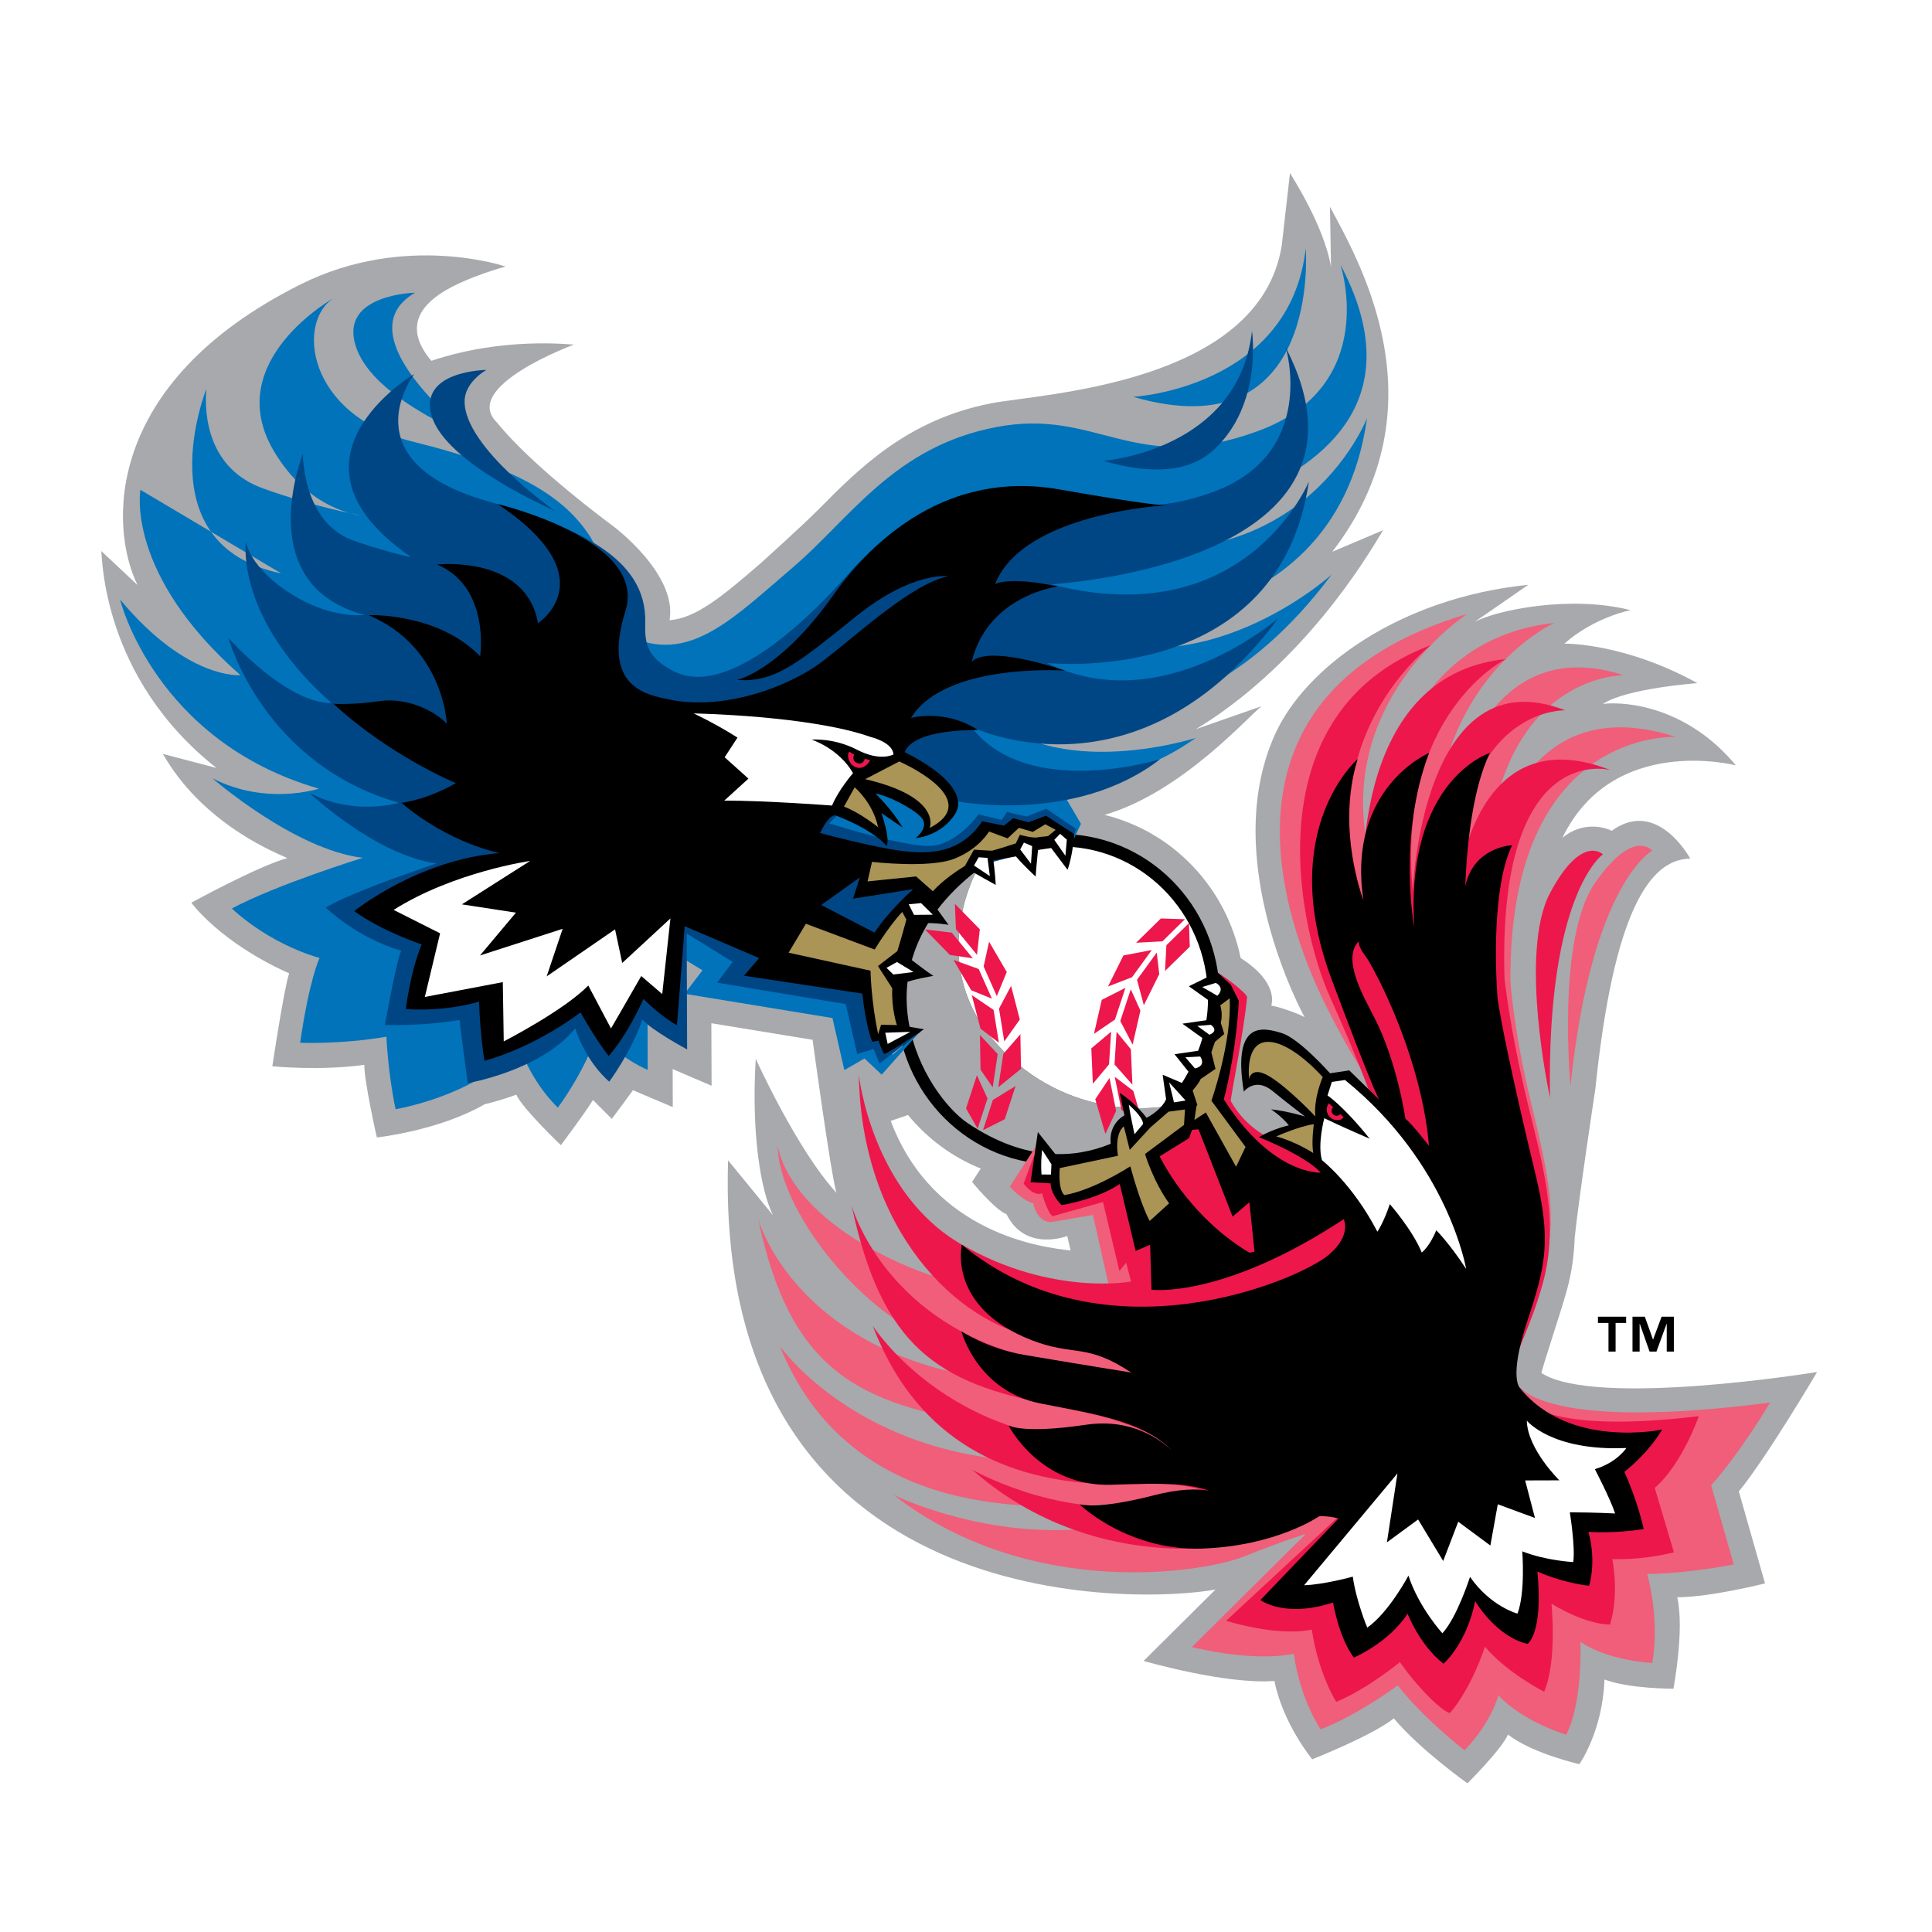 <?xml version="1.0" encoding="utf-8"?>
<!-- Generator: Adobe Illustrator 13.0.0, SVG Export Plug-In . SVG Version: 6.00 Build 14576)  -->
<!DOCTYPE svg PUBLIC "-//W3C//DTD SVG 1.0//EN" "http://www.w3.org/TR/2001/REC-SVG-20010904/DTD/svg10.dtd">
<svg version="1.0" id="Layer_1" xmlns="http://www.w3.org/2000/svg" xmlns:xlink="http://www.w3.org/1999/xlink" x="0px" y="0px"
	 width="192.756px" height="192.756px" viewBox="0 0 192.756 192.756" enable-background="new 0 0 192.756 192.756"
	 xml:space="preserve">
<g>
	<polygon fill-rule="evenodd" clip-rule="evenodd" fill="#FFFFFF" points="0,0 192.756,0 192.756,192.756 0,192.756 0,0 	"/>
	<path fill-rule="evenodd" clip-rule="evenodd" d="M162.24,131.988h-1.051v2.859h-0.71v-2.859h-1.051v-0.619h2.812V131.988
		L162.24,131.988L162.24,131.988z M167.002,134.848h-0.711v-2.769h-0.017l-1.009,2.769h-0.687l-0.975-2.769h-0.017v2.769h-0.712
		v-3.479h1.232l0.81,2.271h0.017l0.844-2.271h1.224V134.848L167.002,134.848z"/>
	<path fill="none" stroke="#FFFFFF" stroke-width="0.318" stroke-miterlimit="2.613" d="M184.252,134.902
		c0,0-20.617,3.824-28.471,1.312c0.202-0.65,0.469-1.487,0.704-2.224c0.541-1.693,1.153-3.612,1.475-4.771
		c0.5-1.802,0.774-3.623,0.842-5.564c0.403-3.874,2.061-14.843,2.061-14.843c2.544-25.536,10.296-21.605,10.296-21.605l-1.005-2.307
		c-0.202-0.378-1.978-3.709-5.154-4.435c-1.37-0.313-3.051,0.015-4.383,0.772c-0.329-0.095-0.699-0.354-1.097-0.395
		c7.168-6.14,17.82-1.789,17.82-1.789c0.003,0.001-3.86-6.151-10.312-9.076c2.103-0.583,7.557-0.619,7.557-0.619
		c0.001,0-6.98-5.075-14.107-6.096c2.396-1.267,7.993-2.026,8.012-2.03c0,0-6.685-3.127-14.021-2.367l3.745-2.59
		c0,0-14.188,0.228-22.851,6.254c-2.654,1.845-5.385,3.813-7.197,5.935c-0.782,0.916,7.345-8.326,11.122-14.74l2.347-3.983
		l-4.743,2.011c7.074-13.273,0.25-25.704-2.48-30.792l-2.595-4.119l-0.306,2.288c-0.565-1.148-1.454-2.51-1.471-2.539
		c0.035,0.061-2.268-3.792-2.268-3.792l-1.419,11.556c-1.802,10.903-17.44,13.005-24.96,14.015
		c-1.158,0.156-2.072,0.279-2.755,0.411c-8.857,1.71-13.819,6.724-18.197,11.146c-1.318,1.331-5.485,5.1-5.527,5.138
		c-2.807,2.429-4.874,4.149-6.626,4.911c-0.746-4.494-5.647-8.241-6.287-8.712c-0.071-0.052-6.013-4.425-9.771-8.357
		c-0.537-0.562-2.445-1.962-1.297-3.18c1.219-1.271,8.075-4.885,10.756-5.876c0,0-8.394-2.441-18.083,0.417
		c-0.389-0.623-0.561-1.184-0.477-1.666c0.551-3.175,12.542-5.775,12.542-5.775c0.001,0-13.288-6.324-26.369,0.228
		c-11.259,5.64-15.655,12.583-17.354,17.425c-1.158,3.299-1.389,6.462-1.099,9.166l-2.346-2.251c0,0,0.09,4.021,0.094,4.082
		c0.298,4.263,1.777,11.738,7.901,18.524l-2.883-0.639c0,0,2.748,7.322,11.243,12.14c-3.015,1.357-8.027,4.106-8.027,4.106
		s3.423,5.492,10.219,8.4c-0.541,2.515-1.639,9.781-1.639,9.781s4.305,0.811,9.549,0.188c0.302,2.154,1.437,7.212,1.437,7.212
		s7.688-0.834,12.513-3.537l1.963-0.559c1.205,1.586,5.263,5.5,5.263,5.5s2.261-3.012,3.243-4.405l1.814,1.816
		c0,0,1.885-2.523,2.462-3.305c0.804,0.342,4.986,2.103,4.986,2.103l-0.009-3.772c0.501,0.214,3.886,1.654,3.886,1.654l-0.027-6.75
		l1.407,0.241c-0.212,3.397-0.167,8.126,0.158,10.976l-2.825-3.459l-0.128,4.073c-0.487,15.448,3.855,27.208,12.908,34.952
		c10.488,8.972,25.009,10.283,33.099,9.888l-5.939,5.897c0,0,9.702,2.801,14.779,2.819c1.146,3.989,4.482,8.078,4.482,8.078
		s5.637-2.226,8.373-3.896c2.778,2.922,7.756,6.455,7.756,6.455s3.147-3.156,4.334-4.739c2.669,1.484,7.317,2.556,7.317,2.556
		s2.626-3.744,3.219-8.215c2.509,0.498,6.771,0.495,6.771,0.495s1.096-5.733,0.857-9.213c3.31-0.31,8.92-1.726,8.92-1.726
		l-2.823-9.937C178.028,145.442,184.252,134.902,184.252,134.902 M175.707,156.546L175.707,156.546L175.707,156.546L175.707,156.546
		L175.707,156.546z"/>
	<path fill-rule="evenodd" clip-rule="evenodd" fill="#A7A9AC" d="M173.484,148.8c2.79-3.403,7.81-11.914,7.81-11.914
		s-22.062,3.604-27.5,0.105c0-0.339,1.878-5.903,2.523-8.227c0.473-1.707,0.731-3.435,0.789-5.275
		c0.405-3.923,2.066-14.881,2.066-14.881c1.808-17.479,5.347-22.894,9.464-22.944c0,0-3.27-6.097-7.833-2.777
		c-0.66-0.337-2.867-1.003-4.919,0.697c5.052-10.422,17.302-7.223,17.302-7.223c-4.755-5.75-10.801-6.416-13.263-6.132
		c2.375-1.565,9.428-2.071,9.428-2.071c-7.362-4.063-13.276-3.942-13.276-3.942c2.999-2.651,6.604-3.341,6.604-3.341
		c-6.059-1.534-13.356,0.007-15.541,1.163l5.341-3.693c-12.808,1.303-22.221,8.206-25.257,14.892
		c-5.689,12.53,2.842,28.064,2.932,28.246c-0.515-0.326-2.57-1.059-3.31-1.146c0.022-0.205,0.755-2.304-3.065-4.757
		c-1.456-7.082-6.763-12.6-13.581-14.282l-0.001,0c7.722-2.208,14.563-10.049,15.669-10.84l-6.559,2.292
		c1.453-0.891,10.679-6.266,18.677-19.847l-5.062,2.146c11.243-14.597,2.514-29.235-0.23-34.421l0.102,6.002
		c-0.716-4.24-4.082-9.288-4.09-9.375l-0.828,7.271c-2.253,13.813-23.949,14.74-28.938,15.704
		c-8.394,1.621-13.179,6.456-17.401,10.721c-1.363,1.377-5.588,5.196-5.588,5.196c-3.916,3.39-6.54,5.54-9.147,5.732
		c0.805-4.647-5.695-9.438-5.695-9.438s-7.948-5.826-11.51-10.276c-3.72-3.588,7.67-7.786,7.67-7.786
		c-0.441,0.008-7.022-0.797-14.228,1.62c-2.633-3.096-1.307-5.33,1.147-6.863s6.26-2.543,6.26-2.543s-10.018-3.437-20.448,1.776
		c-19.76,9.875-19.071,24.301-16.281,29.993l-3.616-3.388c0.121,0.496,0,12.573,11.492,21.642l-5.356-1.403
		c0.241,0.21,3.067,6.439,12.436,10.396c-2.941,0.805-9.583,4.455-9.583,4.455s2.858,3.965,9.758,7.046
		c-0.508,1.468-1.677,9.271-1.677,9.271s4.749,0.477,9.179-0.144c-0.034,1.591,1.249,7.244,1.249,7.244s6.132-0.645,10.762-3.312
		c0.772-0.184,1.889-0.488,3.151-0.954c0.604,1.372,4.448,5.038,4.448,5.038s2.388-3.177,3.201-4.506l1.879,1.881
		c0,0,1.869-2.503,2.113-2.859c0.189,0.092,3.97,1.683,3.97,1.683l-0.009-3.79c0.153,0.074,3.882,1.662,3.882,1.662l-0.024-6.236
		l10.1,1.655c0,0,1.842,13.574,2.386,15.265c-3.928-4.251-8.055-13.363-8.055-13.363c-0.46,7.359,0.487,13.123,1.717,15.601
		l-4.478-5.481c-1.453,46.087,41.495,44.169,48.63,42.822l-7.176,7.125c0,0,8.171,2.374,13.056,1.998
		c0.842,4.261,3.768,7.816,3.768,7.816s5.92-2.329,8.144-4.079c2.685,3.181,7.345,6.477,7.345,6.477s3.419-3.398,4.041-4.869
		c2.394,1.881,7.122,2.958,7.122,2.958s2.328-3.275,2.507-8.452c2.429,0.935,6.877,0.924,6.877,0.924s1.125-5.815,0.388-9.123
		c3.345-0.015,8.754-1.386,8.754-1.386L173.484,148.8L173.484,148.8z"/>
	<path fill-rule="evenodd" clip-rule="evenodd" d="M104.903,116.17c8.895,0.254,16.403-6.916,16.771-16.019
		c0.368-9.101-6.544-16.686-15.438-16.941c-8.896-0.256-16.404,6.916-16.773,16.017C89.096,108.328,96.008,115.914,104.903,116.17
		L104.903,116.17z"/>
	<path fill-rule="evenodd" clip-rule="evenodd" fill="#A7A9AC" d="M99.427,104.133c-6.618-7.323-2.75-15.813-1.991-17.268
		c-12.578,9.813-5.164,22.335-0.843,25.223c11.61,7.76,19.549-1.69,19.549-1.69S106.706,112.188,99.427,104.133L99.427,104.133z"/>
	<path fill-rule="evenodd" clip-rule="evenodd" fill="#FFFFFF" d="M106.195,84.459c-3.219-0.092-6.249,0.706-8.76,2.406
		c-0.759,1.454-4.626,9.945,1.991,17.268c7.279,8.056,16.715,6.265,16.715,6.265s4.161-4.281,4.373-10.224
		C120.816,91.73,114.445,84.696,106.195,84.459L106.195,84.459z"/>
	<polygon fill-rule="evenodd" clip-rule="evenodd" fill="#ED174C" points="92.284,92.732 94.769,95.273 97.061,95.616 94.96,93.05 
		92.284,92.732 	"/>
	<polygon fill-rule="evenodd" clip-rule="evenodd" fill="#ED174C" points="95.271,90.175 97.757,92.716 97.474,95.263 
		95.373,92.698 95.271,90.175 	"/>
	<polygon fill-rule="evenodd" clip-rule="evenodd" fill="#ED174C" points="95.133,95.776 96.898,98.8 98.965,99.637 97.647,96.679 
		95.133,95.776 	"/>
	<polygon fill-rule="evenodd" clip-rule="evenodd" fill="#ED174C" points="98.68,93.951 100.444,96.976 99.454,99.385 
		98.138,96.428 98.68,93.951 	"/>
	<polygon fill-rule="evenodd" clip-rule="evenodd" fill="#ED174C" points="96.952,99.279 97.824,102.632 99.657,104.029 
		99.129,100.758 96.952,99.279 	"/>
	<polygon fill-rule="evenodd" clip-rule="evenodd" fill="#ED174C" points="100.875,98.363 101.746,101.716 100.198,103.904 
		99.671,100.631 100.875,98.363 	"/>
	<polygon fill-rule="evenodd" clip-rule="evenodd" fill="#ED174C" points="97.77,103.27 97.829,106.724 99.042,108.487 
		99.541,105.162 97.77,103.27 	"/>
	<polygon fill-rule="evenodd" clip-rule="evenodd" fill="#ED174C" points="101.805,103.182 101.864,106.636 99.599,108.475 
		100.099,105.15 101.805,103.182 	"/>
	<polygon fill-rule="evenodd" clip-rule="evenodd" fill="#ED174C" points="97.465,107.277 96.383,110.589 97.538,112.612 
		98.523,109.593 97.465,107.277 	"/>
	<polygon fill-rule="evenodd" clip-rule="evenodd" fill="#ED174C" points="101.324,108.355 100.243,111.667 98.071,112.761 
		99.057,109.741 101.324,108.355 	"/>
	<polygon fill-rule="evenodd" clip-rule="evenodd" fill="#ED174C" points="114.078,112.292 113.069,108.838 111.219,107.431 
		111.879,110.721 114.078,112.292 	"/>
	<polygon fill-rule="evenodd" clip-rule="evenodd" fill="#ED174C" points="110.283,113.127 109.275,109.672 110.695,107.546 
		111.355,110.837 110.283,113.127 	"/>
	<polygon fill-rule="evenodd" clip-rule="evenodd" fill="#ED174C" points="112.981,108.217 112.828,104.68 111.402,102.941 
		111.195,106.203 112.981,108.217 	"/>
	<polygon fill-rule="evenodd" clip-rule="evenodd" fill="#ED174C" points="109.034,108.13 108.881,104.594 110.857,102.93 
		110.649,106.191 109.034,108.13 	"/>
	<polygon fill-rule="evenodd" clip-rule="evenodd" fill="#ED174C" points="113.001,104.228 113.78,100.83 112.817,98.704 
		111.773,101.865 113.001,104.228 	"/>
	<polygon fill-rule="evenodd" clip-rule="evenodd" fill="#ED174C" points="109.144,103.152 109.923,99.755 112.285,98.556 
		111.242,101.717 109.144,103.152 	"/>
	<polygon fill-rule="evenodd" clip-rule="evenodd" fill="#ED174C" points="114.121,100.289 115.66,97.191 115.408,95.04 
		113.44,97.754 114.121,100.289 	"/>
	<polygon fill-rule="evenodd" clip-rule="evenodd" fill="#ED174C" points="110.546,98.423 112.085,95.325 114.915,94.782 
		112.946,97.496 110.546,98.423 	"/>
	<polygon fill-rule="evenodd" clip-rule="evenodd" fill="#ED174C" points="116.233,96.874 118.704,94.452 118.625,92.099 
		116.371,94.307 116.233,96.874 	"/>
	<polygon fill-rule="evenodd" clip-rule="evenodd" fill="#ED174C" points="113.349,94.058 115.82,91.636 118.226,91.71 
		115.973,93.918 113.349,94.058 	"/>
	<path fill-rule="evenodd" clip-rule="evenodd" fill="#0073BB" d="M14.009,48.868c0,0-1.539,8.371,9.978,18.493
		c0,0-5.296,0.512-12.005-7.543c0,0,3.43,14.116,19.828,18.866c0,0-5.242,1.737-10.616-1.035c0,0,8.174,7.124,15,7.936
		c0,0-8.58,2.656-13.057,5.054c0,0,3.427,3.394,8.746,4.939c0,0-1.013,2.072-1.937,8.456c0,0,3.989,0.181,8.604-0.598
		c0,0,0.161,3.677,0.919,7.228c0,0,8.236-1.346,12.365-6.351c0,0,0.915,3.311,3.818,6.197c0,0,2.592-3.44,3.864-7.217
		c0,0,2.818,2.491,5.102,3.448l-0.032-13.295l5.499,3.363l-1.787,2.341l14.757,2.42l1.185,5.192l2.013-1.157l1.713,1.613
		l3.891-4.373l-2.821,2.397l-0.817-8.693l5.572-9.949l13.142-2.449l0.913-1.963l-1.686-2.872l-10.616-1.034
		c0,0,13.464,2.695,23.745-4.654c0,0-15.569,4.972-22.049-3.957c0,0,19.125,9.736,35.616-12.342c0,0-13.415,12.142-26.969,5.135
		c0,0,27.219,2.854,30.497-20.736c0,0-6.97,17.985-30.121,11.788c0,0,40.562-2.368,27.476-27.103c0,0,4.044,12.129-8.301,16.619
		c-12.347,4.491-15.894-2.383-26.076-0.417c-10.182,1.966-14.486,9.071-20.29,14.021s-10.058,9.364-15.744,7.071
		c-5.687-2.293-1.987-6.382-4.461-10.184c-2.476-3.803-6.854-6.787-17.608-9.442c-10.754-2.655-11.739-12.137-7.858-14.409
		c0,0-11.417,6.312-6.083,15.321c3.577,6.042,8.644,6.405,8.644,6.405s-4.314-0.73-9.717-2.67c-5.404-1.941-5.902-7.196-5.654-9.93
		c0,0-6.24,15.561,7.465,18.411L14.009,48.868L14.009,48.868z"/>
	<path fill-rule="evenodd" clip-rule="evenodd" fill="#0073BB" d="M113.062,39.593c0,0,15.617-0.857,17.212-14.808
		C130.273,24.785,131.9,45.06,113.062,39.593L113.062,39.593z"/>
	<path fill-rule="evenodd" clip-rule="evenodd" fill="#0073BB" d="M41.409,29.205c0,0-7.453,0.146-5.96,5.189
		c1.493,5.043,9.836,8.349,12.685,10.009C48.134,44.404,33.672,33.681,41.409,29.205L41.409,29.205z"/>
	<path fill-rule="evenodd" clip-rule="evenodd" fill="#004685" d="M104.5,66.158c1.367,0.097,23.16,1.936,26.089-18.122
		c0,0-6.269,15.295-25.701,10.263c1.293-0.104,34.38-2.267,23.384-23.657c0,0,3.245,10.613-7.249,14.442
		c-6,2.19-9.642,1.233-13.164,0.309c-2.722-0.716-13.064-3.685-23.375,8.037c-3.582,4.072-11.788,12.198-17.146,9.593
		c-2.845-1.383-3.016-2.897-2.96-4.87c0.188-6.631-7.014-9.618-15.865-12.19c-13.839-4.021-7.186-12.643-7.186-12.643
		c-0.05,0.028-14.418,8.542-0.333,18.242c0.166,0.114-3.27-0.736-5.779-1.646c-5.055-1.835-4.995-8.624-4.995-8.624
		c-0.007,0.017-5.25,13.048,6.164,16.064c-0.972,0.088-3.756,0.099-7.193-2.011c-4.262-2.615-4.659-5.275-4.659-5.275
		c-0.003,0.019-1.073,7.585,8.554,16.081c-4.566,0.014-10.293-6.51-10.293-6.51c0.007,0.03,3.427,12.58,17.018,16.453
		c-0.955,0.255-4.916,1.11-8.92-0.975c0,0,6.604,6.225,12.658,7.023c-9.455,3.214-11.04,4.413-11.04,4.413
		c0.03,0.03,3.004,2.957,7.532,4.312c-0.425,0.623-1.64,7.394-1.64,7.394c0.035,0.001,3.527,0.153,7.451-0.498
		c0.027,0.504,0.817,6.3,0.817,6.3s7.263-1.227,10.719-5.458c1.197,3.567,3.398,5.309,3.398,5.309
		c0.022-0.029,2.213-2.981,3.312-6.207c0.828,1.042,4.458,2.997,4.458,2.997l-0.045-11.568l4.595,2.834l-1.567,2.068l12.844,2.14
		l1.144,4.993l1.624-0.52l0.614,1.45l4.137-3.197l-2.217,0.34l-0.709-7.479l4.835-8.366l13.104-3.515l0.014-0.03l0.447-1.148
		l-2.99-2.016l-1.97,0.776l-1.958-0.458l-0.515,0.793l-2.311-0.551c-0.021,0.029-2.079,2.934-4.669,3.135
		c-2.44,0.19-9.3-1.944-10.245-2.243l6.725-6.554l5.765,4.317c0.029,0.006,11.953,2.452,20.541-4.157c0,0-13.225,4.123-18.848-3.233
		c0.988,0.445,16.907,7.645,30.646-10.85C127.543,61.662,115.957,71.84,104.5,66.158L104.5,66.158z"/>
	<path fill-rule="evenodd" clip-rule="evenodd" fill="#004685" d="M124.91,33.018c-1.339,11.962-14.829,12.958-14.829,12.958
		c4.716,1.385,8.531,1.167,10.982-1.065C126.024,40.393,124.91,33.018,124.91,33.018L124.91,33.018z"/>
	<path fill-rule="evenodd" clip-rule="evenodd" fill="#004685" d="M46.353,40.062c-0.002-1.981,2.189-3.156,2.189-3.156
		s-6.831,0.063-5.469,4.609c1.418,4.734,11.859,9.212,12.299,9.47C55.372,50.985,46.357,44.677,46.353,40.062L46.353,40.062z"/>
	<path fill-rule="evenodd" clip-rule="evenodd" d="M102.613,82.032l-1.523-0.394l-0.922,0.736l-2.162-0.438
		c-1.914,2.835-4.512,3.3-7.449,3.027c-2.692-0.25-7.888-1.625-8.736-1.854c0.98-2.058,1.581-1.745,1.581-1.745
		c4.023,1.569,5.061,3.057,5.061,3.057c0.369-0.798-0.526-3.305-0.526-3.305l2.106,1.439c-1.006-1.763-2.701-3.38-2.701-3.38
		c1.21,0.191,3.624,1.384,4.551,2.355s-0.542,2.094-0.542,2.094s2.568-0.188,3.971-2.465c0.749-1.215,0.21-3.483-5.067-6.121
		c0.955-2.396,7.322-2.198,7.322-2.198c-3.266-2.153-6.686-1.214-6.686-1.214c3.41-5.556,15.386-4.719,15.386-4.719
		c-8.475-2.76-9.337-0.837-9.337-0.837c1.585-6.694,8.621-7.562,8.621-7.562c-5.103-1.055-6.287-0.219-6.287-0.219
		c2.773-7.12,17.019-7.87,17.019-7.87s-1.584,0-10.603-1.59c-11.197-1.974-18.673,5.077-22.569,10.569
		c-5.356,7.552-9.578,8.431-9.578,8.431c3.87,0.352,6.452-2.01,11.985-6.427c5.533-4.417,9.059-3.91,9.059-3.91
		c-3.613,0.77-8.864,5.667-12.417,8.403s-10.072,5.017-15.419,3.889c-2.26-0.477-6.738-1.203-4.347-8.843
		c2.229-7.123-12.751-10.653-12.751-10.653c11.016,7.36,4.021,11.887,4.021,11.887c-1.193-6.848-10.064-5.854-10.064-5.854
		c5.342,2.276,4.292,9.153,4.292,9.153c-4.266-4.394-11.129-4.099-11.129-4.099c7.511,3.163,7.8,10.833,7.8,10.833
		c-1.172-1.278-3.985-2.656-6.688-2.259c-2.704,0.396-4.62,0.266-4.62,0.266c5.709,5.255,12.213,7.914,12.213,7.914
		c-2.962,1.711-5.426,1.967-5.426,1.967c4.817,4.088,9.795,5.013,9.795,5.013C41.708,85.765,35.339,90.9,35.339,90.9
		c2.769,2.017,6.737,3.328,6.737,3.328c-1.139,2.67-1.59,6.454-1.59,6.454c4.282,0.255,7.306-0.751,7.306-0.751
		c0.132,3.569,0.542,5.908,0.542,5.908c5.346-1.499,9.582-4.831,9.582-4.831c1.73,3.048,2.816,4.345,2.816,4.345
		c1.955-2.216,3.464-5.684,3.464-5.684c2.044,1.991,3.346,2.612,3.346,2.612l0.77-9.875l7.425,3.181l-1.513,1.761l11.808,1.782
		c0.372,3.428,0.997,4.807,0.997,4.807l0.632-0.104c0.289,0.928,0.552,1.321,0.552,1.321c0.996-0.393,3.971-2.466,3.971-2.466
		l-1.867-0.321c-0.668-2.284-0.021-4.311-0.021-4.311c0.651-0.319,2.82-0.692,2.82-0.692c-0.731-0.473-2.456-1.813-2.456-1.813
		c-0.049-1.068,1.002-3.454,1.002-3.454c1.818-0.059,2.976,0.178,2.976,0.178l-1.405-1.948c1.52-2.572,3.265-3.664,3.265-3.664
		c0.627,0.406,2.847,1.624,2.847,1.624c-0.049-1.069-0.235-2.45-0.235-2.45l2.255-0.392c0.613,0.768,1.959,2.01,1.959,2.01
		c0.067-0.985,0.24-2.659,0.24-2.659l1.31-0.189l1.633,2.169c0.517-1.369,0.679-3.561,0.679-3.561l-2.818-1.827L102.613,82.032
		L102.613,82.032L102.613,82.032z M87.25,93.047l-5.314-2.756l3.851-2.75l-0.676,2.118l6.007-0.948
		C91.118,88.71,88.729,90.803,87.25,93.047L87.25,93.047z"/>
	<polygon fill-rule="evenodd" clip-rule="evenodd" fill="#FFFFFF" points="106.297,85.382 106.439,83.773 105.765,83.192 
		105.188,83.792 106.297,85.382 	"/>
	<polygon fill-rule="evenodd" clip-rule="evenodd" fill="#FFFFFF" points="102.862,86.177 102.979,84.418 102.158,84.066 
		101.785,84.753 102.862,86.177 	"/>
	<polygon fill-rule="evenodd" clip-rule="evenodd" fill="#FFFFFF" points="98.757,87.408 98.522,85.59 97.643,85.532 97.174,86.353 
		98.757,87.408 	"/>
	<polygon fill-rule="evenodd" clip-rule="evenodd" fill="#FFFFFF" points="93.071,91.26 91.896,90.104 90.665,90.221 91.192,91.276 
		93.071,91.26 	"/>
	<polygon fill-rule="evenodd" clip-rule="evenodd" fill="#FFFFFF" points="91.143,96.977 89.491,95.98 88.447,96.562 89.128,97.227 
		91.143,96.977 	"/>
	<polygon fill-rule="evenodd" clip-rule="evenodd" fill="#FFFFFF" points="90.825,102.95 88.324,103.035 88.563,104.152 
		90.825,102.95 	"/>
	<path fill-rule="evenodd" clip-rule="evenodd" fill="#ED174C" d="M86.279,75.702c-0.049,0.27-0.289,0.521-0.57,0.475
		c-0.78-0.129-0.545-0.806-0.486-0.896c-0.162-0.084-0.325-0.178-0.488-0.286c-0.285,0.345-0.062,1.121,0.418,1.429
		c0.85,0.545,1.524-0.233,1.647-0.595C86.657,75.801,86.478,75.759,86.279,75.702L86.279,75.702z"/>
	<path fill-rule="evenodd" clip-rule="evenodd" fill="#FFFFFF" d="M73.581,73.59c-2.247-1.428-4.376-2.412-4.376-2.412
		s11.64,0.207,17.651,2.348c0,0,2.225,0.517,2.284,1.748c0,0-1.303,0.74-3.63-0.472c-2.328-1.212-4.533-1.011-4.533-1.011
		s2.703,0.862,4.131,3.344c0,0-1.444,1.657-2.097,3.235c0,0-6.522-0.497-10.749-0.494l2.41-2.193l-2.374-2.131L73.581,73.59
		L73.581,73.59z"/>
	<path fill-rule="evenodd" clip-rule="evenodd" fill="#AA9456" d="M86.325,77.736l3.392-1.764c0,0,8.622,3.735,3.035,6.635
		C92.752,82.607,94.065,79.553,86.325,77.736L86.325,77.736z"/>
	<path fill-rule="evenodd" clip-rule="evenodd" fill="#AA9456" d="M85.269,78.556c0,0,1.809,1.486,2.341,3.979
		c0,0-1.744-1.426-3.408-2.06L85.269,78.556L85.269,78.556z"/>
	<path fill-rule="evenodd" clip-rule="evenodd" fill="#AA9456" d="M105.321,82.792l-0.744,0.619
		c-0.257,0.065-0.765,0.063-1.013,0.126c-0.504,0.126-1.809-0.25-1.809-0.25l-0.405,0.857c-0.824,0.26-1.314,0.437-2.358,0.728
		c-0.069,0.019-1.818-0.103-1.818-0.103l-0.903,1.622c-2.18,1.324-3.196,2.532-3.196,2.532l-1.677-1.479l-4.842,0.493l0.443-1.947
		c0,0,5.719,0.668,8.208-0.312c2.488-0.98,3.468-2.718,3.468-2.718l1.854,0.684l1.125-1.049l1.395,0.403l1.237-0.759L105.321,82.792
		L105.321,82.792z"/>
	<path fill-rule="evenodd" clip-rule="evenodd" fill="#AA9456" d="M80.402,92.165l-1.723,2.885l8.173,1.795
		c0,0,0.046,2.977,0.762,6.331l0.293-0.938l1.578,0.036c0,0-0.558-1.583-0.464-3.671l-1.424-2.22l1.931-1.491
		c0,0,0.48-1.541,0.9-3.148l-0.41-0.762c0,0-1.151,1.162-2.756,3.751L80.402,92.165L80.402,92.165z"/>
	<path fill-rule="evenodd" clip-rule="evenodd" fill="#FFFFFF" d="M52.89,85.897c0,0-7.595,1.081-13.619,4.884l4.637,2.337
		l-1.522,6.349l7.779-1.479l0.094,5.913c0,0,5.999-3.078,8.434-5.575l2.264,4.282c0,0,1.384-2.363,3.021-5.23l2.093,1.802
		l0.817-7.546l-4.808,4.442l-0.716-3.354l-6.823,4.692l1.595-4.746l-8.247,2.659l3.585-4.271l-5.393-0.828L52.89,85.897
		L52.89,85.897z"/>
	<path fill-rule="evenodd" clip-rule="evenodd" fill="#FFFFFF" d="M106.48,123.317c0,0-4.195,1.641-6.055-2.173
		c-1.157-0.429-3.438-3.217-3.438-3.217l0.862-1.339c-2.839-1.146-5.326-2.991-7.26-5.346l-1.719,0.591
		c4.265,11.363,15.324,12.642,17.942,12.926L106.48,123.317L106.48,123.317z"/>
	<path fill-rule="evenodd" clip-rule="evenodd" fill="#F05E7A" d="M156.691,108.335c0,0-1.412-14.695,2.449-20.251
		s5.704-3.208,5.704-3.208S158.791,88.042,156.691,108.335L156.691,108.335z"/>
	<path fill-rule="evenodd" clip-rule="evenodd" fill="#F05E7A" d="M170.726,148.19c3.034-3.429,5.872-8.252,5.872-8.252
		c-21.183,2.727-26.075-0.859-25.611-3.224c0.466-2.364,1.353-5.567,2.939-10.247s0.589-9.204-1.179-16.472
		c-1.767-7.267-2.054-12.148-2.054-12.148c-0.116-25.267,16.499-24.32,16.499-24.32c-17.02-5.523-18.885,14.504-18.885,14.504
		c0.398-20.846,13.69-20.662,13.69-20.662c-16.896-5.455-18.687,19.463-18.687,19.463c-1.401-18.669,11.753-24.685,11.753-24.685
		c-19.141,2.197-17.646,25.848-17.646,25.848c-6.006-17.027,8.946-26.729,8.946-26.729c-26.784,7.975-17.967,31.054-14.312,38.58
		c3.653,7.524,6.166,10.061,6.166,10.061L137.3,115.2l-9.532,2.788l-11.666-2.691l-10.249,0.717l-2.492-1.672l-2.607,4.05
		c1.275,1.427,2.333,1.66,2.333,1.66c0.45,2.028,1.816,1.87,1.816,1.87l4.139-0.707l1.607,7.158l-2.002,0.489
		c0,0-9.416,1.82-20.007-3.376c-10.592-5.195-11.046-11.24-11.046-11.24c0,7.034,10.25,19.621,19.768,20.799
		c9.518,1.178,9.375,4.039,9.375,4.039c-4.417-3.021-7.425-0.963-13.381-2.618c-14.755-4.099-17.709-14.812-17.709-14.812
		c3.161,14.803,9.561,18.533,23.444,20.479c13.885,1.945,14.681,5.172,14.681,5.172c-5.968-3.728-10.315-1.386-13.395-1.672
		c-15.621-1.456-22.566-11.322-22.566-11.322c7.106,17.641,26.074,16.143,32.572,15.794c5.126-0.275,8.475,1.18,9.661,1.806
		c-0.89-0.265-3.413-0.498-10.577,0.466c-10.788,1.452-20.297-3.219-20.297-3.219c13.557,10.508,30.857,7.761,34.928,6.137
		c4.07-1.623,6.197-2.266,6.197-2.266l-11.38,11.299c6.697,1.591,10.163,0.663,10.163,0.663c0.692,4.759,2.688,7.543,2.688,7.543
		c3.781-1.468,7.685-4.377,7.685-4.377c2.665,3.396,6.668,6.466,6.668,6.466c2.731-2.848,3.372-5.477,3.372-5.477
		c2.51,2.674,6.775,3.923,6.775,3.923c1.671-3.282,1.411-9.273,1.411-9.273c2.714,1.906,7.173,2.118,7.173,2.118
		c0.77-4.65-0.517-8.883-0.517-8.883c4.089-0.023,8.638-0.948,8.638-0.948L170.726,148.19L170.726,148.19z"/>
	<path fill-rule="evenodd" clip-rule="evenodd" fill="#ED174C" d="M169.488,141.299c-17.726,2.073-18.834-2.355-18.502-4.584
		c0.335-2.229,1.705-4.23,2.926-8.626c1.773-6.389-0.134-12.333-1.619-18.535c-1.659-6.929-2.189-11.94-2.189-11.94
		c-0.705-23.944,10.584-20.779,10.584-20.779c-14.427-5.643-15.512,13.29-15.512,13.29c-0.168-19.744,11.001-19.25,11.001-19.25
		c-14.322-5.576-15.227,17.993-15.227,17.993c-1.626-17.725,9.277-23.108,9.277-23.108c-16.023,1.62-14.199,24.068-14.199,24.068
		c-5.455-16.279,6.755-25.474,6.755-25.474c-17.736,6.661-13.349,27.87-10.099,35.087c3.251,7.219,4.544,11.169,4.544,11.169
		l-4.637,4.405c0,0-6.79,0.196-9.792-5.158c-0.08-0.145,1.294-6.83,1.622-10.36c0.036-0.396-3.076-2.749-3.033-2.41
		c0.447,3.5-2.984,12.145-2.984,12.145l-7.005,6.543l-8.269-0.394l-1.001,2.717c1.104,1.383,1.823,0.959,1.823,0.959
		c0.883,2.869,1.254,2.231,1.254,2.231l4.839-1.362l1.635,6.874l0.678-0.814l0.489,1.874c0,0-7.864,1.498-16.885-3.681
		c-9.021-5.178-10.277-16.958-10.277-16.958c0.251,15.501,9.81,24.88,17.832,26.225c8.022,1.347,12.779,5.421,12.779,5.421
		c-3.781-2.969-11.067-2.459-16.11-4.171c-12.491-4.239-15.23-14.462-15.23-14.462c3.011,14.103,8.476,17.792,20.185,19.969
		c11.708,2.177,12.455,5.255,12.455,5.255c-5.103-3.677-8.698-1.561-11.291-1.907c-13.155-1.756-19.227-11.271-19.227-11.271
		c6.394,16.887,22.289,15.923,27.738,15.75c4.299-0.138,7.146,1.32,8.157,1.943c-0.753-0.272-2.879-0.555-8.872,0.187
		c-9.026,1.116-17.125-3.54-17.125-3.54c11.64,10.285,26.104,8.098,29.484,6.657c3.381-1.439,9.606-4.297,9.606-4.297
		l-13.741,12.731c5.663,1.669,8.551,0.873,8.551,0.873c0.697,4.526,2.44,7.211,2.44,7.211c3.139-1.299,6.349-3.961,6.349-3.961
		c2.319,3.281,4.8,5.315,5.033,5.039c2.228-2.633,3.453-6.58,3.453-6.58c2.172,2.593,5.905,4.493,5.905,4.493
		c1.324-3.069,0.733-8.787,0.733-8.787c3.616,2.196,5.841,2.081,5.841,2.081c0.961-3.082,0.226-6.521,0.226-6.521
		c3.435,0.076,6.15-0.684,6.15-0.684l-1.911-6.425C167.829,146.092,169.488,141.299,169.488,141.299L169.488,141.299z"/>
	<path fill-rule="evenodd" clip-rule="evenodd" fill="#ED174C" d="M154.644,109.507c0,0-3.167-14.42,0-20.399
		c3.166-5.979,5.276-3.869,5.276-3.869S154.291,89.107,154.644,109.507L154.644,109.507z"/>
	<path fill-rule="evenodd" clip-rule="evenodd" d="M165.832,142.628c0,0-9.291,1.982-14.201-4.163c0,0-1.117-1.02,0.742-6.631
		c1.86-5.612,2.415-8.068,0.811-14.738c-0.062-0.262-2.958-12.084-3.771-17.465c-0.224-2.993-0.528-11.202,1.452-15.306
		c0,0-3.847,0.138-4.684,4.127c0.196-4.637,0.817-9.927,2.467-13.334c0,0-8.444,2.637-7.547,17.403c0,0-1.689-9.051,1.479-17.403
		c0,0-8.239,3.475-6.551,14.71c0,0-2.774-7.148-0.575-14.095c0,0-8.181,7.034-2.602,21.965c3.881,10.385,4.623,11.82,4.76,12.015
		l-2.998-2.921l-1.916,0.289c0,0-3.081-3.479-4.813-4.008s-4.988-1.453-3.79,5.844c0,0,1.12-1.498,2.863-0.072
		c1.744,1.427,3.242,2.545,3.242,2.545s-1.732-0.528-3.391-0.715c0,0,1.044,0.677,1.78,1.599c0,0-1.549,0.33-2.987,1.176
		c0,0,4.718,1.871,6.153,3.543c0,0-4.799,0.285-9.658-7.31c0,0,1.227-4.378,1.501-9.831l-0.798-1.6l-1.337-1.253l-2.852,1.4
		l2.332,1.66l-0.357,1.695l-2.617,0.378l2.124,1.525l-0.296,1.142l-2.617,0.379l1.473,1.844l-0.676,1.043l-1.979-0.837l0.343,2.444
		c0,0-0.333,0.97-1.943,1.854c0,0-1.011-1.405-2.681-2.488l0.47,2.24c0,0-1.955,0.957-1.232,3.499c0,0-3.736,0.895-5.395,0.709
		l-2.013-2.545l-0.729,5.011l2.003,0.112c0,0-0.063,0.978,1.092,2.171c0,0,3.444-0.528,5.805-2.11l1.583,6.682l1.447-0.618
		l0.137,4.487c0,0,7.029,0.951,19.176-7.034c0,0,0.841,1.587-1.509,3.565c-3.024,2.548-22.29,10.758-36.588-1.027
		c0,0-1.5,6.239,6.964,9.529c4.222,1.641,5.447,0.241,9.934,3.231c0,0-5.453-0.879-10.644-1.759
		c-3.776-0.64-6.298-2.361-6.298-2.361s1.543,5.965,7.926,7.21c5.95,1.162,10.296,1.816,13.146,4.762
		c-1.176-1.15-4.071-3.323-8.67-2.643c-6.333,0.938-7.701,0.062-7.701,0.062s3.125,6.201,10.35,5.919
		c4.946-0.193,7.582-0.146,9.682,0.598c-1.248-0.221-3.023-0.19-5.527,0.456c-5.694,1.474-7.424,0.902-7.424,0.902
		s4.771,4.646,12.186,4.413s11.725-3.22,11.725-3.22s0.793-0.08,1.936,0.216l-7.797,8.137c0,0,2.369,1.832,7.249,0.252
		c0,0,0.562,3.476,2.072,5.492c0,0,3.466-1.46,5.361-4.382c0,0,1.213,3.158,3.583,4.99c0,0,2.287-1.927,3.163-6.249
		c0,0,2.012,3.526,5.231,4.278c0,0,1.573-1.056,0.976-7.222c0,0,2.396,1.107,5.16,1.418c0,0,0.764-2.321-0.069-5.381
		c0,0,2.384,0.212,5.518-0.277c0,0-0.588-2.751-1.938-5.7C162.056,146.851,164.38,145.096,165.832,142.628L165.832,142.628
		L165.832,142.628z M124.646,124.982c-6.189-3.714-8.942-9.614-8.942-9.614l2.933-1.816l0.293-0.821l0.645-0.059l3.404,8.71
		l1.672-1.436l0.512,4.926L124.646,124.982L124.646,124.982L124.646,124.982z M140.217,111.617c0,0-0.818-5.726-3.153-10.202
		c-1.095-2.099-3.185-5.813-1.506-7.491c0,0.747,0.672,1.372,1.068,2.069c2.4,4.223,5.413,11.659,5.937,18.32
		C142.562,114.313,140.938,112.183,140.217,111.617L140.217,111.617z"/>
	<path fill-rule="evenodd" clip-rule="evenodd" fill="#FFFFFF" d="M134.189,107.752l-1.309,0.189l-0.432,1.351
		c0,0,1.628,1.091,4.205,4.317c0,0-2.871-1.23-4.529-2.046c0,0-0.699,2.622-0.231,4.186c0,0,3.052,2.367,5.527,7.137
		c0,0,0.621-0.881,1.241-2.752c0,0,2.256,2.561,3.191,4.834c0,0,0.818-0.654,1.443-2.226c0,0,1.249,1.216,2.982,3.858
		C146.279,126.601,144.52,116.112,134.189,107.752L134.189,107.752z"/>
	<path fill-rule="evenodd" clip-rule="evenodd" fill="#AA9456" d="M131.083,112.16c0,0-0.256,1.749-0.061,2.876
		c0,0-1.792-1.161-3.696-1.654C127.326,113.382,129.619,112.357,131.083,112.16L131.083,112.16z"/>
	<path fill-rule="evenodd" clip-rule="evenodd" fill="#AA9456" d="M131.969,107.461c0,0-0.938,2.134-0.734,3.934
		c0,0-2.562-2.735-4.485-3.943c-1.922-1.208-2.119,0.182-2.119,0.182s-0.479-3.718,1.91-3.688
		C128.931,103.974,131.969,107.461,131.969,107.461L131.969,107.461z"/>
	<path fill-rule="evenodd" clip-rule="evenodd" fill="#FFFFFF" d="M152.328,141.733c0,0,2.455,3.072,9.938,2.734
		c0,0-0.947,1.461-3.147,2.11c0,0,1.521,2.911,2.024,4.423c0,0-2.003-0.112-4.522-0.114c0,0,0.563,3.477,0.341,4.962
		c0,0-2.728-0.138-5.087-1.072c0,0,0.329,4.065-0.472,6.214c0,0-2.666-0.689-4.74-3.664c0,0-1.293,4.053-2.757,5.623
		c0,0-2.345-2.557-3.387-5.751c0,0-1.919,3.646-4.107,5.192c0,0-1.104-2.641-1.445-5.086c0,0-2.89,0.797-4.855,0.856l9.312-11.157
		l-1.051,6.877l3.111-2.282l2.503,4.142l1.502-3.917l3.205,2.373l0.741-4.114l3.71,1.367l-0.98-3.747l3.415-0.01
		C155.579,147.692,152.4,144.595,152.328,141.733L152.328,141.733z"/>
	<path fill-rule="evenodd" clip-rule="evenodd" fill="#ED174C" d="M133.726,111.156c-0.091,0.103-0.223,0.167-0.37,0.167
		c-0.274,0-0.498-0.223-0.498-0.498c0-0.138,0.057-0.264,0.147-0.354l-0.422-0.4c-0.178,0.235-0.259,0.541-0.192,0.853
		c0.122,0.57,0.685,0.935,1.255,0.812c0.211-0.044,0.268-0.126,0.408-0.269L133.726,111.156L133.726,111.156z"/>
	<path fill-rule="evenodd" clip-rule="evenodd" fill="#AA9456" d="M122.684,99.6l-0.939,0.704c0,0,0.292,0.861,0.05,1.735
		l0.352,1.12l-0.932,0.786c-0.109,0.332-0.229,0.681-0.359,1.045l0.415,1.651l-1.476,1.009c-0.178,0.403-0.513,0.801-0.806,1.152
		l0.477,1.461l-0.083,0.051l-0.217,1.419l1.141-0.739l3.015,5.41l0.945-1.974l-3.403-4.611
		C120.862,109.819,122.918,103.996,122.684,99.6L122.684,99.6z"/>
	<path fill-rule="evenodd" clip-rule="evenodd" fill="#FFFFFF" d="M121.453,99.351l-1.507-0.877l1.351-0.408
		C121.297,98.065,122.292,98.513,121.453,99.351L121.453,99.351z"/>
	<path fill-rule="evenodd" clip-rule="evenodd" fill="#FFFFFF" d="M120.812,102.245l-1.356,0.109l1.208,0.881
		C120.663,103.235,121.67,102.9,120.812,102.245L120.812,102.245z"/>
	<path fill-rule="evenodd" clip-rule="evenodd" fill="#FFFFFF" d="M118.265,105.485l0.957,1.113c0,0,1.16-0.187,0.525-1.19
		L118.265,105.485L118.265,105.485z"/>
	<path fill-rule="evenodd" clip-rule="evenodd" fill="#FFFFFF" d="M116.641,107.989l1.645,1.807l-1.158,0.188
		C117.127,109.983,117.004,109.41,116.641,107.989L116.641,107.989z"/>
	<path fill-rule="evenodd" clip-rule="evenodd" fill="#FFFFFF" d="M112.621,110.226c0,0,1.383,1.144,1.428,1.913l-0.86,1.022
		C113.188,113.161,112.686,110.812,112.621,110.226L112.621,110.226z"/>
	<path fill-rule="evenodd" clip-rule="evenodd" fill="#FFFFFF" d="M103.976,114.723l0.926,1.438l-0.046,1.025l-0.943-0.007
		C103.814,115.88,103.976,114.723,103.976,114.723L103.976,114.723z"/>
	<path fill-rule="evenodd" clip-rule="evenodd" fill="#AA9456" d="M118.226,110.693l-0.097,1.544l-3.891,2.896
		c0,0,0.808,2.71,2.404,4.924l-1.936,1.759c0,0-0.821-1.36-1.935-5.452c0,0-3.577,2.346-6.567,2.873c0,0-0.646-0.353-0.47-2.696
		l5.806-1.231c-0.353-2.344,0.587-2.931,0.587-2.931l0.586,2.344l2.053-2.227l1.817-1.583L118.226,110.693L118.226,110.693z"/>
</g>
</svg>
